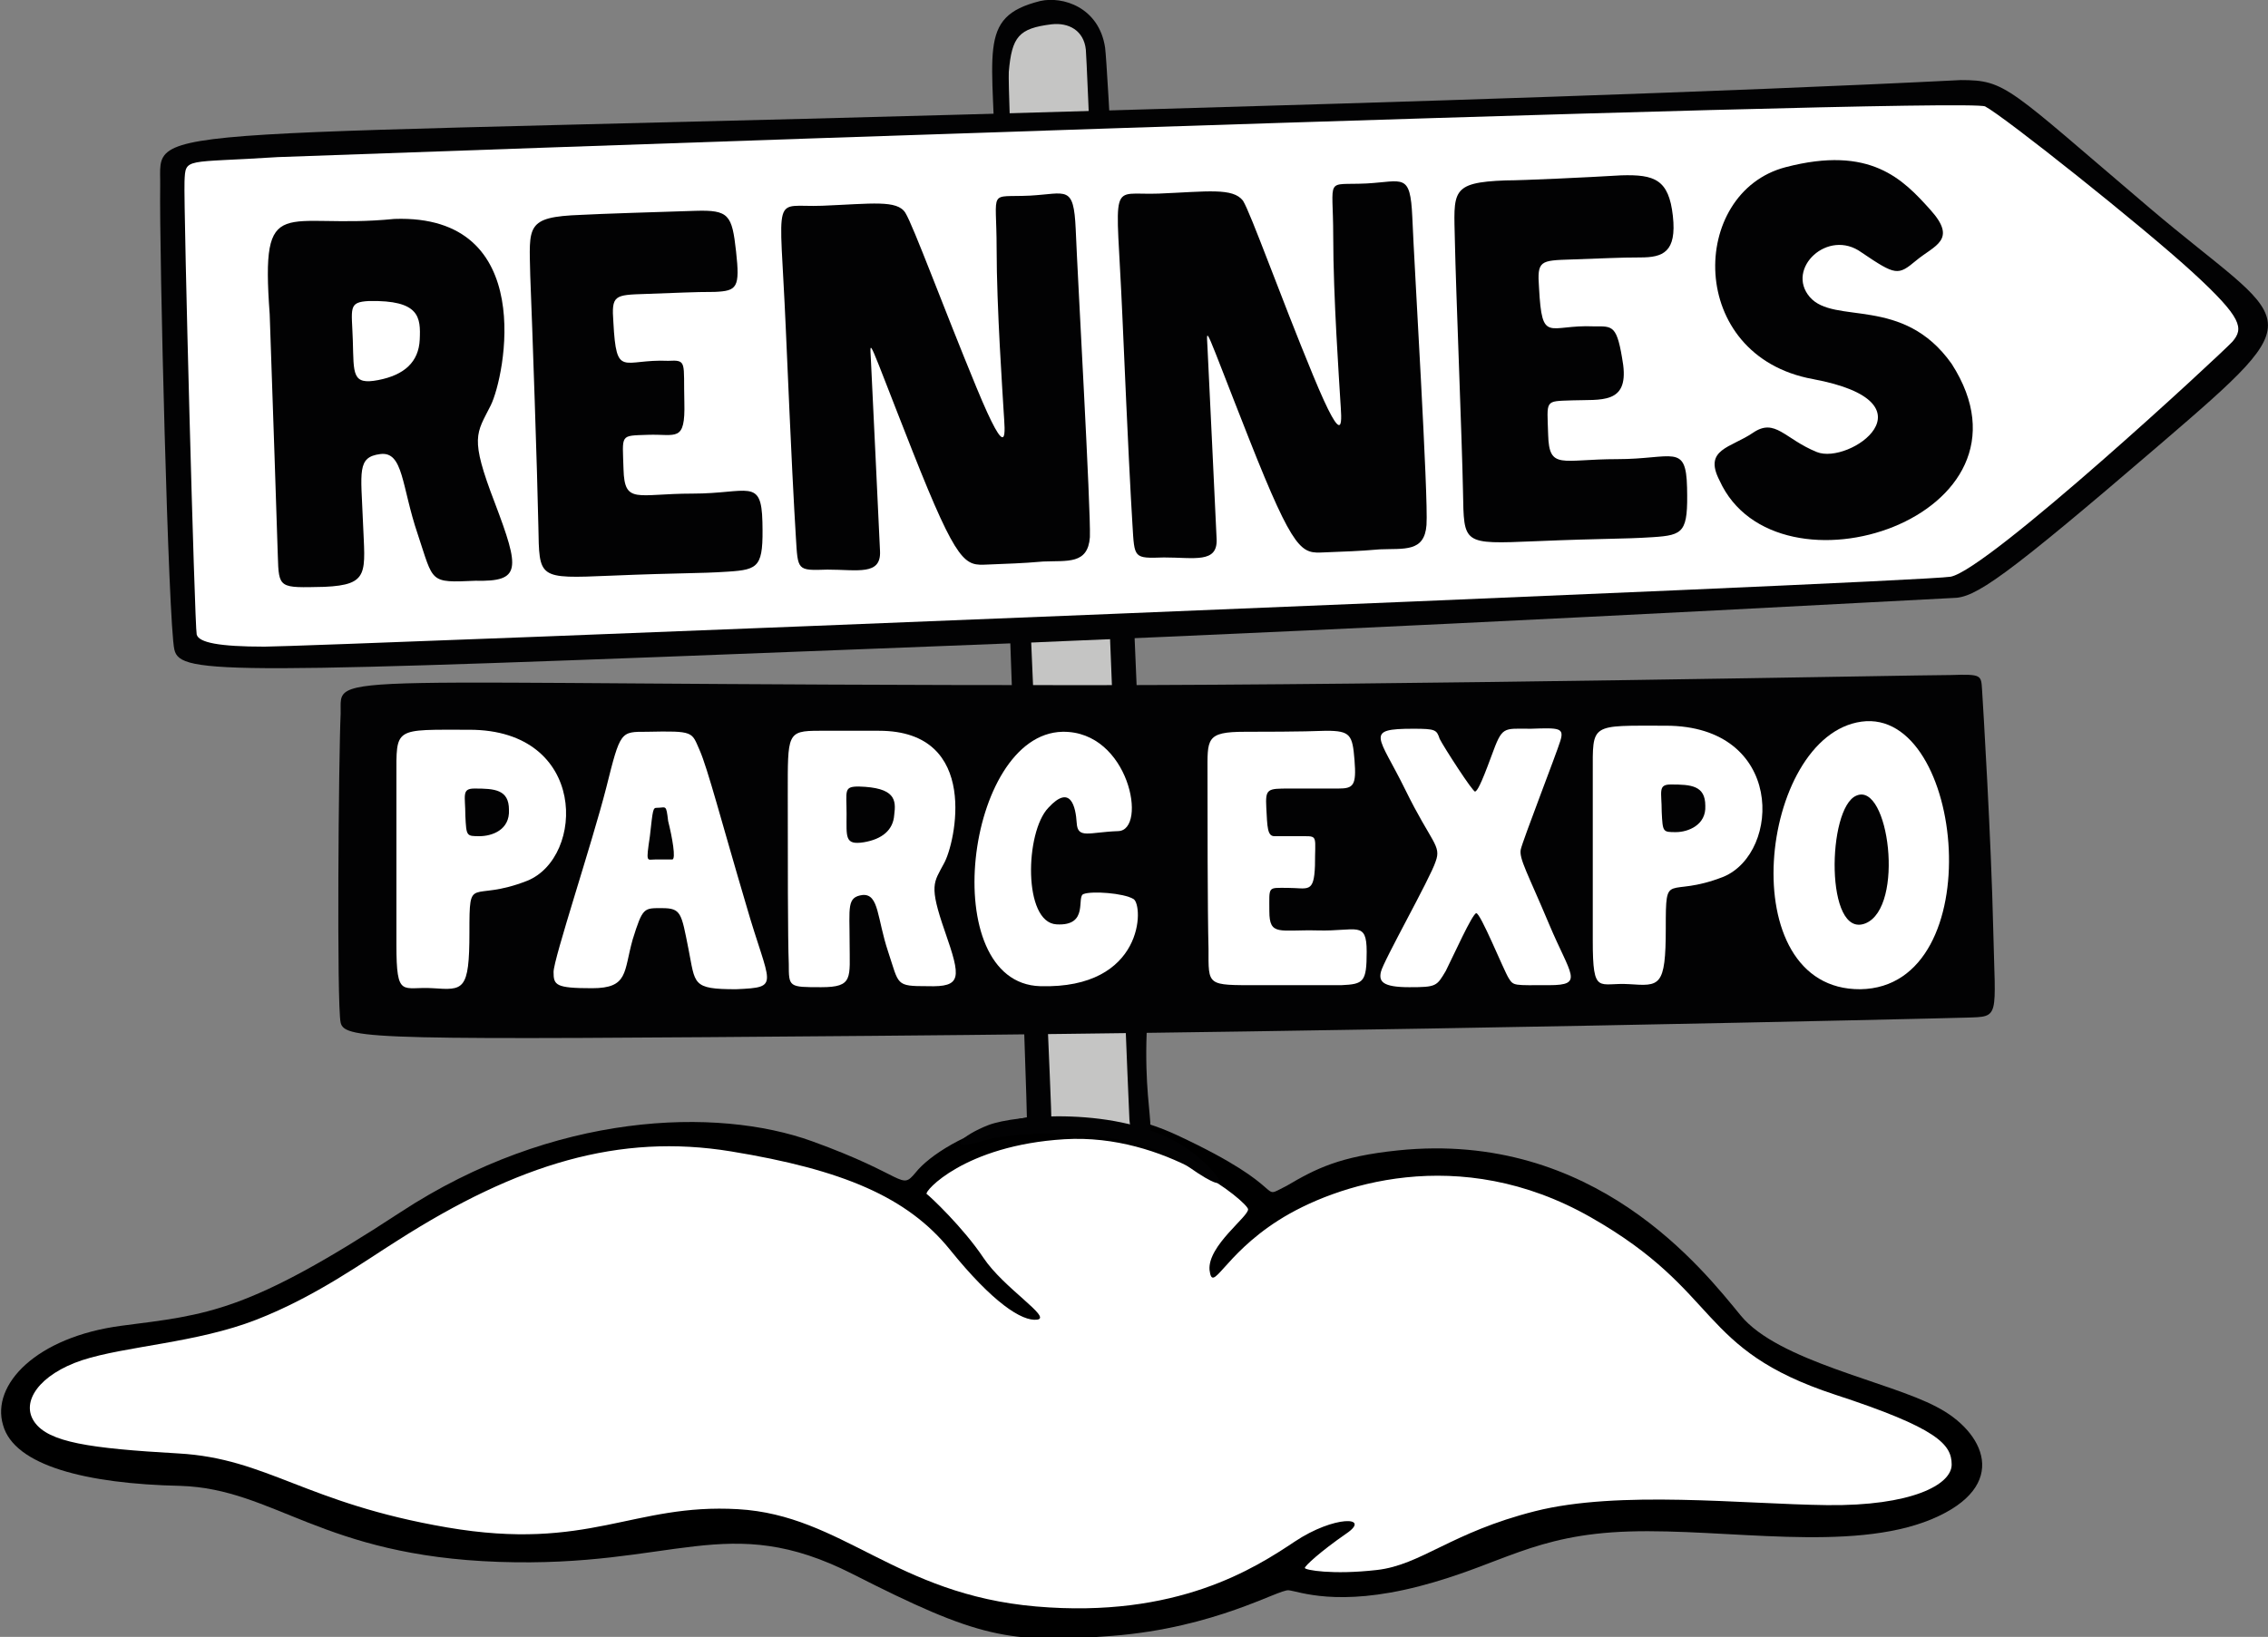 <?xml version="1.0" encoding="utf-8"?>
<!-- Generator: Adobe Illustrator 25.2.3, SVG Export Plug-In . SVG Version: 6.00 Build 0)  -->
<svg version="1.1" baseProfile="tiny" id="Calque_1"
	 xmlns="http://www.w3.org/2000/svg" xmlns:xlink="http://www.w3.org/1999/xlink" x="0px" y="0px" width="223.7px" height="161.5px"
	 viewBox="0 0 223.7 161.5" overflow="visible" xml:space="preserve">
<rect x="0" y="0" width="223.7" height="161.5" fill="#808080" stroke="none"/>
<path d="M137.9,113.5c19.4-2,30.1,11.8,33.8,16.3c3.7,4.5,14.6,6.5,19.3,9c4.7,2.4,7.4,7.8-0.5,11.1c-8,3.3-20.2,0.9-29.8,1.2
	c-9.5,0.3-12.6,3.3-20.7,5.4c-8.1,2.1-11.9,0.5-12.9,0.4c-1-0.1-7.2,3.7-17.4,4.5c-10.2,0.8-13.2,0.2-25.6-6.1s-17.5-0.6-34.9-1.2
	c-17.5-0.6-22.1-7.2-31.4-7.5c-9.3-0.2-16.4-2-17.5-6c-1.2-4,3.3-8.7,11.7-9.8c8.5-1.1,12.4-1.3,27.5-11.2s31.2-10.4,40.6-7
	c9.4,3.4,8.7,4.9,10.2,3.1c2.7-3.4,14.2-9.1,25.8-3.7s7.8,6.5,10.8,5C129.8,115.3,132.1,114.1,137.9,113.5z"/>
<path fill="#FFFFFF" d="M39.2,122.4c11.9-7.6,21.9-10.6,32.9-8.8s17.4,4.5,21.6,9.7c4.2,5.2,7.1,7.1,8.6,6.9
	c1.5-0.2-3.3-3.1-5.3-6.1c-2-3-5.3-6.1-5.6-6.3c-0.3-0.2,3.7-4.8,13.6-5.4c10-0.6,18,6.2,18.1,6.9c0.1,0.7-4,3.6-3.8,6
	c0.3,2.4,1.3-1.4,6.8-4.9c5.5-3.5,17.8-7.7,30.8-0.3c13,7.4,10.4,13,24.1,17.5c10.1,3.3,11.5,4.9,11.5,6.9c0,2-4,4.1-12.3,4
	c-8.3-0.1-20.5-1.5-28.8,0.6c-8.3,2.1-11.2,5.3-15.6,5.8c-4.4,0.5-7.1,0-7.1-0.2c0-0.2,1.5-1.6,4.1-3.4c2.5-1.7-1.2-1.8-5.1,0.8
	c-3.9,2.6-11.6,7.6-25.5,6.4c-13.9-1.2-19.1-9-29.4-9.6c-10.4-0.6-14.7,4.2-28.7,1.8c-14-2.4-17.7-6.8-26.5-7.3s-12.8-1.1-14.2-3.1
	s0.5-4.7,4.7-6.1c4.3-1.4,11.3-1.7,17.2-4C31.2,127.9,36,124.4,39.2,122.4z"/>
<g>
	<path fill="#020203" d="M102.6,0.1c-6.4,1.6-4.5,5.1-4.4,17.8s3.3,93.3,3.1,93.9c-0.2,0.6,3.4-1.7,8.8,0s2.6,0.4,3-9.9
		S109.5,8.7,109,4.7C108.4,0.7,104.8-0.4,102.6,0.1z"/>
	<path fill="#C5C5C4" d="M103.7,2.4c-3.2,0.4-3.9,1.2-4.2,4.7c-0.2,3.5,4.3,103,4.2,103.3c0,0.3-0.9-0.2,3.7,0.5s4.1,0.8,4-0.4
		c-0.1-1.2-4.1-103.7-4.3-105.6C106.9,3,105.4,2.2,103.7,2.4z"/>
	<path fill="#020203" d="M107.1,67.6c-76.9,0-73.4-1.5-73.5,2.8c-0.2,4.2-0.4,28.8,0,30.5c0.4,1.7,3.7,1.7,52.5,1.3
		c48.8-0.4,104.6-1.7,107.9-1.8s2.8,0.1,2.6-8.7s-1-22.1-1.1-23.6s0-1.6-3.1-1.5C189.1,66.6,139,67.6,107.1,67.6z"/>
	<path fill="#020203" d="M213.1,43.8c15.6-13.4,12.9-11.4-1.1-23.3S197.9,7.9,193.4,7.9l0,0c-23.8,1.2-56.3,2.2-80.8,2.9
		c-101.2,3-96.7,1.1-96.8,7.5c-0.1,6.4,0.8,43.3,1.4,45.8c0.6,2.5,4.9,2.4,69.1-0.1c37.5-1.4,78.1-3.5,106.3-5
		C194.8,59,197.5,57.2,213.1,43.8z"/>
	<path fill="#FFFFFF" d="M27.4,15.5c-9.2,0.6-9.1,0-9.2,2.4c-0.1,2.5,1,43.9,1.2,44.7c0.2,0.8,2.2,1.2,6.7,1.2s162.6-6.3,166.3-6.9
		c3.7-0.7,26.6-21.9,27.8-23.2c1.1-1.3,1-2.3-3.9-6.8s-18.6-15.4-20.5-16.4C193.8,9.5,27.4,15.5,27.4,15.5z"/>
	<g>
		<path fill="#FFFFFF" d="M93.2,91.9c-1.6-4.6-1.1-4.8-0.1-6.7c1.1-1.9,3.7-13.1-6.4-13.1c-3,0-5.9,0-5.9,0c-3.2,0-3.1,0.3-3.1,6.3
			s0,14.4,0.1,16.7c0,2.3,0,2.3,3.2,2.3s2.8-0.9,2.8-4.4s-0.3-4.5,1.3-4.7c1.6-0.1,1.4,2.3,2.5,5.6s0.7,3.4,3.9,3.4
			C94.9,97.4,94.8,96.5,93.2,91.9z M88.2,80.4c-0.1,1.5-1.2,2.4-3,2.7c-1.9,0.3-1.7-0.5-1.7-2.8s-0.3-2.7,1.2-2.7
			C88.3,77.7,88.4,78.9,88.2,80.4z"/>
		<path fill="#FFFFFF" d="M104.8,72.2c-9.6,0.2-12.5,24.8-2.2,25.1s10.2-8,9.2-8.6s-4.1-0.8-4.9-0.5c-0.8,0.2,0.6,3.2-2.7,3
			c-3.3-0.2-3.1-9.1-0.8-11.5c2.2-2.4,2.7-0.1,2.8,1.5c0.1,1.6,1.2,0.9,4.1,0.8S111.4,72.1,104.8,72.2z"/>
		<path fill="#FFFFFF" d="M73.6,89.3C71.2,81.2,69.8,75.8,69,74c-0.8-1.8-0.5-1.9-5.2-1.8c-2.6,0-2.6-0.1-4,5.5
			c-1.4,5.5-5.2,16.9-5.2,18.2c0,1.3,0.2,1.6,3.8,1.6s3.1-1.6,4-4.8c1-3.2,1.1-3.1,2.9-3.1c1.9,0,1.9,0.5,2.6,4s0.3,4,4.7,4
			C77.1,97.4,75.9,97.3,73.6,89.3z M66.3,84.8c-0.4,0-0.9,0-1.7,0c-0.8,0-0.9,0.4-0.5-2.3c0.3-2.7,0.3-2.8,0.7-2.8
			c0.9,0,0.9-0.4,1.1,1.3C66.3,82.6,66.7,84.8,66.3,84.8z"/>
		<path fill="#FFFFFF" d="M46.3,72c-7.5,0-7.2-0.3-7.2,4.7c0,4.9,0,11.1,0,16.5s0.6,4.1,3.6,4.3c3,0.2,3.6,0.3,3.6-5.5
			c0-5.9,0.1-2.9,5.7-5.1C57.7,84.6,58,72,46.3,72z M47.3,82.5c-1.3,0-1.3,0-1.4-2c0-2-0.4-2.7,0.9-2.7c2,0,3.4,0.1,3.4,2.1
			C50.3,81.9,48.5,82.5,47.3,82.5z"/>
		<path fill="#FFFFFF" d="M164.3,71.6c-7.5,0-7.2-0.3-7.2,4.7c0,4.9,0,11.1,0,16.5c0,5.5,0.6,4.1,3.6,4.3c3,0.2,3.6,0.3,3.6-5.5
			c0-5.9,0.1-2.9,5.7-5.1C175.7,84.1,176,71.6,164.3,71.6z M165.3,82.1c-1.3,0-1.3,0-1.4-2c0-2-0.4-2.7,0.9-2.7c2,0,3.4,0.1,3.4,2.1
			C168.3,81.4,166.5,82.1,165.3,82.1z"/>
		<path fill="#FFFFFF" d="M122.8,72.2c-3.9,0-3.7,0.7-3.7,4.1s0,13.7,0.1,17.3c0,3.7-0.2,3.6,4.9,3.6s6.1,0,8.2,0
			c2.2-0.1,2.5-0.3,2.5-3.3c0-3.1-1-2-4.8-2.1c-3.8-0.1-4.8,0.6-4.8-1.9s-0.2-2.3,1.8-2.3c2,0,2.6,0.6,2.7-2.2c0-2.8,0.3-2.9-1-2.9
			c-1.3,0-2.3,0-3,0s-0.7-0.9-0.8-2.8c-0.1-1.9,0.1-1.9,2.3-1.9s3.3,0,4.8,0s1.8-0.3,1.6-2.8s-0.4-2.9-2.8-2.9
			C128.5,72.2,124,72.2,122.8,72.2z"/>
		<path fill="#FFFFFF" d="M139.4,71.9c-4.9,0-3.4,0.7-0.8,6c2.6,5.3,3.6,5.5,3,7.1c-0.5,1.6-5.2,9.9-5.4,10.9
			c-0.2,0.9,0.1,1.5,2.8,1.5s2.7-0.1,3.6-1.6c0.8-1.6,2.6-5.6,3-5.7s2.7,5.6,3.2,6.4s0.5,0.7,4,0.7s2.1-1,0-6s-3-6.5-2.8-7.4
			s3.5-9.4,3.9-10.7c0.4-1.3-0.1-1.3-2.9-1.2c-2.8,0-2.8-0.3-3.9,2.7c-1.1,3-1.4,3.4-1.6,3.5c-0.2,0.1-3.1-4.4-3.5-5.2
			C141.7,72,141.6,71.9,139.4,71.9z"/>
		<path fill="#FFFFFF" d="M183.6,71.2c-10.1,1.4-12.9,26.5-0.1,26.4C196.4,97.4,193.8,69.8,183.6,71.2z M184,91.1
			c-4,1.6-3.8-11.4-0.9-12.6C186.3,77.1,187.9,89.5,184,91.1z"/>
	</g>
	<g>
		<path fill="#020203" d="M48.8,49.6c-2.5-6.5-1.8-6.8-0.4-9.6c1.4-2.8,4.7-18.9-9.5-18.4c-11,1.1-13.2-2.9-12.3,9.4
			c0.3,8.6,0.7,20.5,0.8,23.8s0.1,3.2,4.6,3.1c4.5-0.2,4-1.4,3.8-6.4s-0.6-6.4,1.7-6.7c2.3-0.3,2.1,3.2,3.7,7.9
			c1.6,4.8,1.1,4.8,5.7,4.6C51.4,57.4,51.3,56.2,48.8,49.6z M41.4,33.5c-0.1,2.2-1.5,3.5-4.1,4c-2.6,0.5-2.4-0.6-2.5-3.9
			c-0.1-3.2-0.5-3.8,1.6-3.9C41.4,29.6,41.5,31.3,41.4,33.5z"/>
		<path fill="#020203" d="M57.3,21.2c-5.5,0.2-5.1,1.1-5,6c0.2,4.9,0.7,19.5,0.8,24.7s-0.1,5.2,7.1,4.9s8.6-0.2,11.6-0.4
			c3.1-0.2,3.5-0.5,3.4-4.9s-1.4-2.8-6.9-2.8s-6.7,1.1-6.8-2.4s-0.4-3.3,2.4-3.4s3.7,0.8,3.6-3.2c-0.1-4,0.3-4.2-1.6-4.1
			c-4.5-0.2-5.1,1.8-5.4-3.8c-0.2-2.7,0.1-2.7,3.2-2.8s4.6-0.2,6.8-0.2c2.2-0.1,2.5-0.4,2.1-4s-0.7-4.1-4-4
			C65.4,20.9,59,21.1,57.3,21.2z"/>
		<path fill="#020203" d="M148.5,17.8c-5.5,0.2-5.1,1.1-5,6c0.1,4.9,0.7,19.5,0.8,24.7s-0.1,5.2,7.1,4.9c7.2-0.3,8.5-0.2,11.6-0.4
			s3.5-0.5,3.4-4.9s-1.4-2.8-6.9-2.8s-6.7,1.1-6.8-2.4s-0.4-3.3,2.4-3.4c2.8-0.1,5.5,0.4,5-3.5c-0.6-4-1-3.8-2.9-3.8
			c-4.5-0.2-5.1,1.8-5.4-3.8c-0.2-2.7,0.1-2.7,3.2-2.8c3.2-0.1,4.6-0.2,6.8-0.2s3.6-0.5,3.2-4.1c-0.4-3.6-1.8-4.1-5.1-4
			C156.6,17.5,150.2,17.8,148.5,17.8z"/>
		<path fill="#020203" d="M81.1,20.3c-5,0.2-4.2-1.8-3.6,12c0.6,13.8,0.8,17.4,1,20.7c0.2,3.3,0.1,3.3,3.1,3.2c3,0,5.3,0.6,5.2-1.8
			C86.7,52,86,37.7,85.9,35.5s-0.4-2.4,4.1,9s5.2,11.3,7.4,11.2c2.2-0.1,3.2-0.1,5.5-0.3c2.4-0.1,4.4,0.3,4.6-2.4
			c0.1-2.7-1.2-25.4-1.4-30.4c-0.2-4.4-0.9-3.5-4.5-3.3c-4.2,0.2-3.3-0.8-3.3,5.2c0,5.9,0.6,14.4,0.7,16.2s0.6,5.5-2.7-2.5
			s-6.2-15.9-7-17.2S86,20.1,81.1,20.3z"/>
		<path fill="#020203" d="M114.3,19.1c-5,0.2-4.2-1.8-3.6,12c0.6,13.7,0.8,17.4,1,20.7c0.2,3.3,0.1,3.3,3.1,3.2c3,0,5.3,0.6,5.2-1.8
			c-0.1-2.4-0.8-16.7-0.9-18.9s-0.4-2.4,4.1,9s5.2,11.3,7.4,11.2c2.2-0.1,3.2-0.1,5.5-0.3c2.4-0.1,4.4,0.3,4.6-2.4
			s-1.2-25.4-1.4-30.4c-0.2-4.4-0.9-3.5-4.5-3.3c-4.2,0.2-3.3-0.8-3.3,5.2s0.6,14.4,0.7,16.2c0.1,1.8,0.6,5.5-2.7-2.5
			c-3.3-8-6.1-15.9-6.9-17.2C121.6,18.5,119.1,18.9,114.3,19.1z"/>
		<path fill="#020203" d="M176.1,16.5c-9.5,2.5-9.8,18.6,2.7,20.9c12.4,2.3,3.6,8.5,0.4,7.2c-3.2-1.3-4.1-3.4-6.3-1.9
			s-4.9,1.6-3.3,4.7c5.6,12.4,32.6,3.6,22.9-11.5c-4.8-6.8-11.6-3.8-14-6.6s1.8-6.8,5.1-4.4c3.4,2.3,3.6,2.3,5.4,0.8
			c1.8-1.5,4.1-2,1.4-5S184.5,14.3,176.1,16.5z"/>
	</g>
	<path fill="#020203" d="M116.6,113c-6.3-3.9-16.5-3-19.1-2s-4.4,2.7-0.7,1.6c3.7-1.2,15-1.4,20.4,2.5
		C122.6,118.9,119.9,115.1,116.6,113z"/>
</g>
</svg>
